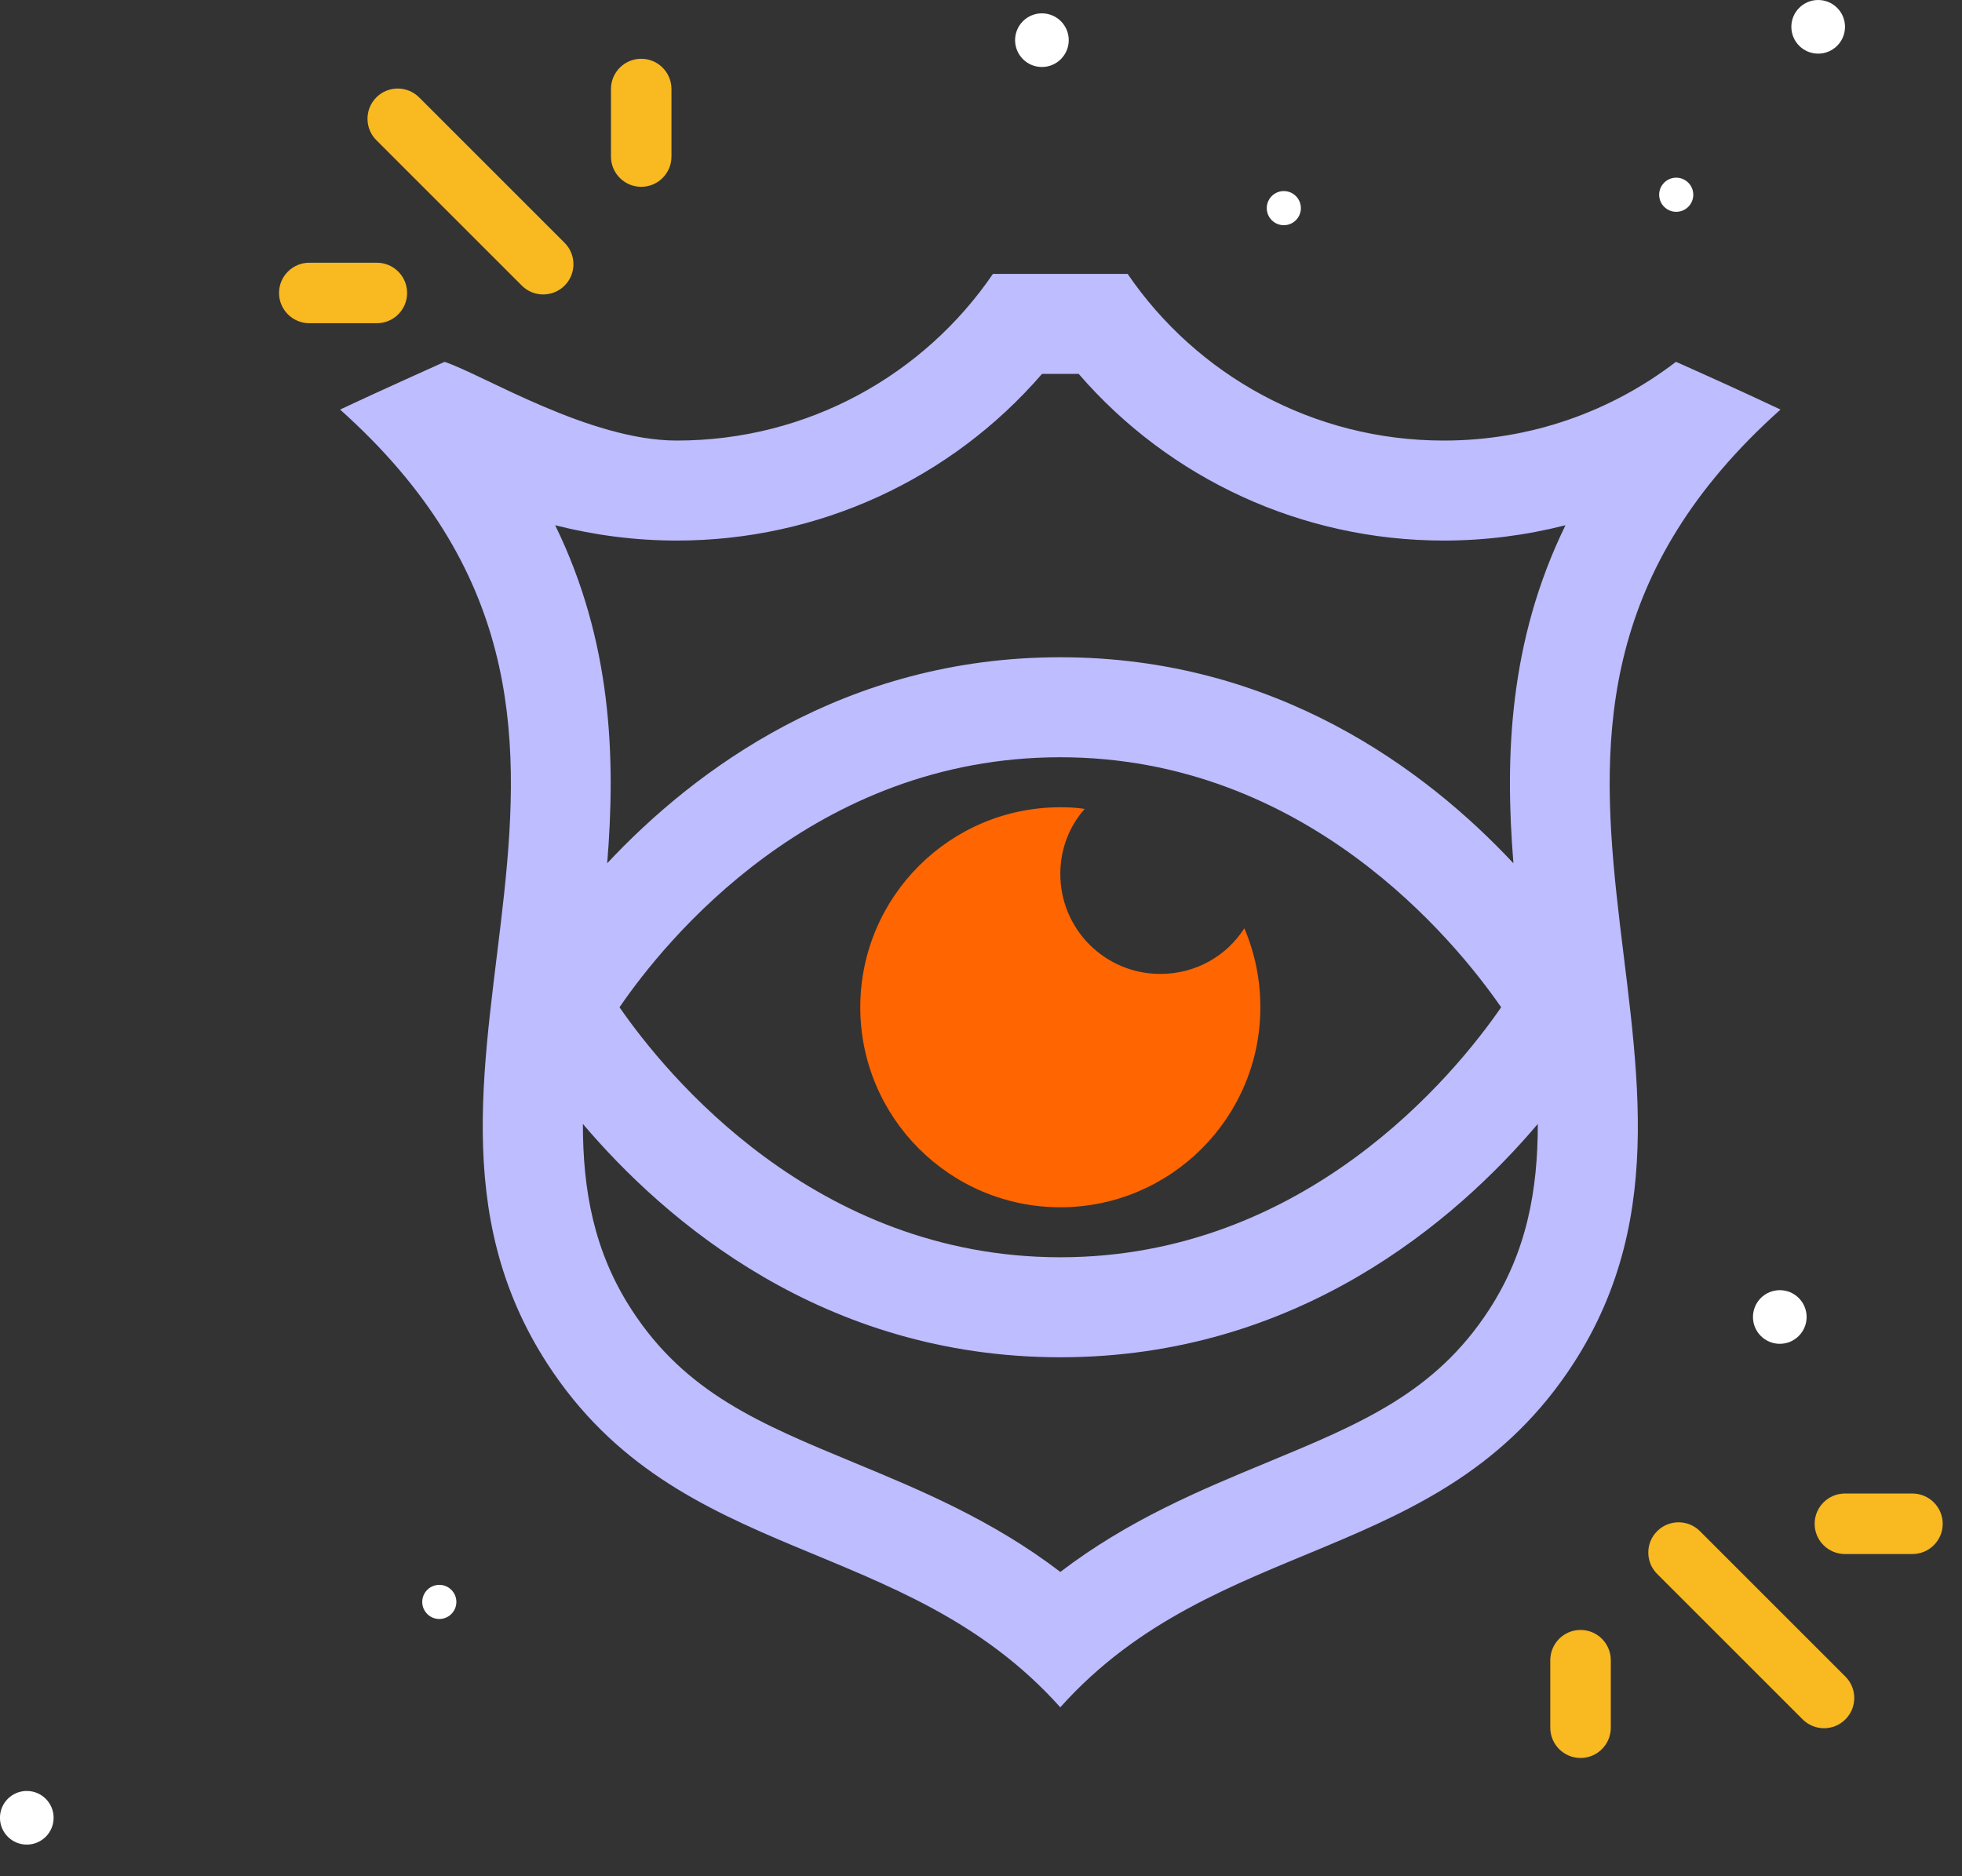 <?xml version="1.0" encoding="UTF-8" standalone="no"?>
<!DOCTYPE svg PUBLIC "-//W3C//DTD SVG 1.1//EN" "http://www.w3.org/Graphics/SVG/1.1/DTD/svg11.dtd">
<svg width="100%" height="100%" viewBox="0 0 46 44" version="1.1" xmlns="http://www.w3.org/2000/svg" xmlns:xlink="http://www.w3.org/1999/xlink" xml:space="preserve" style="fill-rule:evenodd;clip-rule:evenodd;stroke-linejoin:round;stroke-miterlimit:1.414;">
    <rect x="0" y="0" width="46" height="44" fill="#333333" stroke="none"/>
    <g transform="matrix(1,0,0,1,-10.362,-18.477)">
        <g transform="matrix(0.707,-0.707,0.707,0.707,0.48,16.739)">
            <path d="M11.094,16.783C11.094,16.391 10.776,16.073 10.385,16.073C9.993,16.073 9.675,16.391 9.675,16.783L9.675,21.607C9.675,21.998 9.993,22.316 10.385,22.316C10.776,22.316 11.094,21.998 11.094,21.607L11.094,16.783Z" style="fill:rgb(248,185,33);"/>
        </g>
        <g transform="matrix(1,-5.33475e-17,1.11022e-16,0.481,15.011,12.124)">
            <path d="M11.094,17.55C11.094,16.735 10.776,16.073 10.385,16.073C9.993,16.073 9.675,16.735 9.675,17.55L9.675,20.839C9.675,21.655 9.993,22.316 10.385,22.316C10.776,22.316 11.094,21.655 11.094,20.839L11.094,17.55Z" style="fill:rgb(248,185,33);"/>
        </g>
        <g transform="matrix(7.88488e-18,-1,0.481,-8.15995e-17,9.173,35.732)">
            <path d="M11.094,17.55C11.094,16.735 10.776,16.073 10.385,16.073C9.993,16.073 9.675,16.735 9.675,17.55L9.675,20.839C9.675,21.655 9.993,22.316 10.385,22.316C10.776,22.316 11.094,21.655 11.094,20.839L11.094,17.55Z" style="fill:rgb(248,185,33);"/>
        </g>
    </g>
    <g transform="matrix(-1,-1.22465e-16,1.22465e-16,-1,62.452,61.082)">
        <g transform="matrix(0.707,-0.707,0.707,0.707,0.48,16.739)">
            <path d="M11.094,16.783C11.094,16.391 10.776,16.073 10.385,16.073C9.993,16.073 9.675,16.391 9.675,16.783L9.675,21.607C9.675,21.998 9.993,22.316 10.385,22.316C10.776,22.316 11.094,21.998 11.094,21.607L11.094,16.783Z" style="fill:rgb(248,185,33);"/>
        </g>
        <g transform="matrix(1,-5.33475e-17,1.11022e-16,0.481,15.011,12.124)">
            <path d="M11.094,17.55C11.094,16.735 10.776,16.073 10.385,16.073C9.993,16.073 9.675,16.735 9.675,17.55L9.675,20.839C9.675,21.655 9.993,22.316 10.385,22.316C10.776,22.316 11.094,21.655 11.094,20.839L11.094,17.55Z" style="fill:rgb(248,185,33);"/>
        </g>
        <g transform="matrix(7.88488e-18,-1,0.481,-8.15995e-17,9.173,35.732)">
            <path d="M11.094,17.55C11.094,16.735 10.776,16.073 10.385,16.073C9.993,16.073 9.675,16.735 9.675,17.55L9.675,20.839C9.675,21.655 9.993,22.316 10.385,22.316C10.776,22.316 11.094,21.655 11.094,20.839L11.094,17.55Z" style="fill:rgb(248,185,33);"/>
        </g>
    </g>
    <g transform="matrix(1,0,0,1,-30.899,-4.634)">
        <circle cx="72.627" cy="35.519" r="0.629" style="fill:white;"/>
    </g>
    <g transform="matrix(1,0,0,1,-61.199,-23.577)">
        <circle cx="72.627" cy="35.519" r="0.629" style="fill:white;"/>
    </g>
    <g transform="matrix(1,0,0,1,-48.199,-34.577)">
        <circle cx="72.627" cy="35.519" r="0.629" style="fill:white;"/>
    </g>
    <g transform="matrix(1,0,0,1,-29.999,-34.89)">
        <circle cx="72.627" cy="35.519" r="0.629" style="fill:white;"/>
    </g>
    <g transform="matrix(0.636,0,0,0.636,-6.891,-18.023)">
        <circle cx="72.627" cy="35.519" r="0.629" style="fill:white;"/>
    </g>
    <g transform="matrix(0.636,0,0,0.636,-16.091,-17.709)">
        <circle cx="72.627" cy="35.519" r="0.629" style="fill:white;"/>
    </g>
    <g transform="matrix(0.636,0,0,0.636,-35.891,14.977)">
        <circle cx="72.627" cy="35.519" r="0.629" style="fill:white;"/>
    </g>
    <g transform="matrix(1,0,0,1,-71.999,7.11)">
        <circle cx="72.627" cy="35.519" r="0.629" style="fill:white;"/>
    </g>
    <g transform="matrix(0.375,0,0,0.375,6.08,4.548)">
        <path d="M95.105,13.484C92.855,12.421 90.687,11.442 88.583,10.504L88.583,10.525C88.583,10.525 88.562,10.525 88.562,10.504C84.54,13.589 79.515,15.423 74.05,15.423C65.837,15.423 58.582,11.295 54.287,5L45.867,5C41.572,11.295 34.318,15.423 26.104,15.423C20.642,15.423 14.017,11.32 11.595,10.504C11.586,10.501 11.574,10.525 11.574,10.525L11.574,10.504C11.574,10.504 7.301,12.421 5.049,13.484C27.334,33.414 5.799,54.344 18.016,73.168C26.271,85.884 40.301,83.716 50.077,94.641C59.856,83.716 73.883,85.884 82.141,73.168C94.355,54.344 72.822,33.414 95.105,13.484ZM26.106,21.677C34.945,21.677 43.242,17.842 48.935,11.254L51.227,11.254C56.919,17.842 65.213,21.677 74.052,21.677C76.658,21.677 79.203,21.344 81.662,20.719C78.119,27.973 77.867,35.228 78.408,41.858C72.97,36.041 63.566,28.974 50.078,28.974C36.591,28.974 27.19,36.041 21.749,41.858C22.29,35.228 22.04,27.974 18.497,20.719C20.957,21.343 23.5,21.677 26.106,21.677ZM77.641,50.863C74.741,55.073 65.401,66.497 50.079,66.497C34.737,66.497 25.418,55.052 22.52,50.863C25.397,46.652 34.673,35.228 50.079,35.228C65.424,35.228 74.74,46.673 77.641,50.863ZM76.891,69.771C73.512,74.982 68.862,76.9 62.987,79.337C58.858,81.047 54.335,82.923 50.08,86.175C45.828,82.923 41.305,81.047 37.177,79.337C31.299,76.899 26.649,74.982 23.272,69.771C20.916,66.142 20.229,62.306 20.229,58.158C25.357,64.205 35.238,72.751 50.08,72.751C64.925,72.751 74.806,64.205 79.933,58.158C79.932,62.309 79.243,66.145 76.891,69.771Z" style="fill:rgb(189,189,255);fill-rule:nonzero;"/>
        <path d="M62.586,50.863C62.586,57.763 56.981,63.37 50.079,63.37C43.179,63.37 37.572,57.764 37.572,50.863C37.572,43.962 43.179,38.355 50.079,38.355C50.6,38.355 51.101,38.376 51.601,38.459C50.642,39.543 50.079,40.96 50.079,42.524C50.079,45.984 52.871,48.778 56.333,48.778C58.544,48.778 60.48,47.653 61.585,45.922C62.232,47.443 62.586,49.112 62.586,50.863Z" style="fill:rgb(255,101,0);fill-rule:nonzero;"/>
    </g>
</svg>
